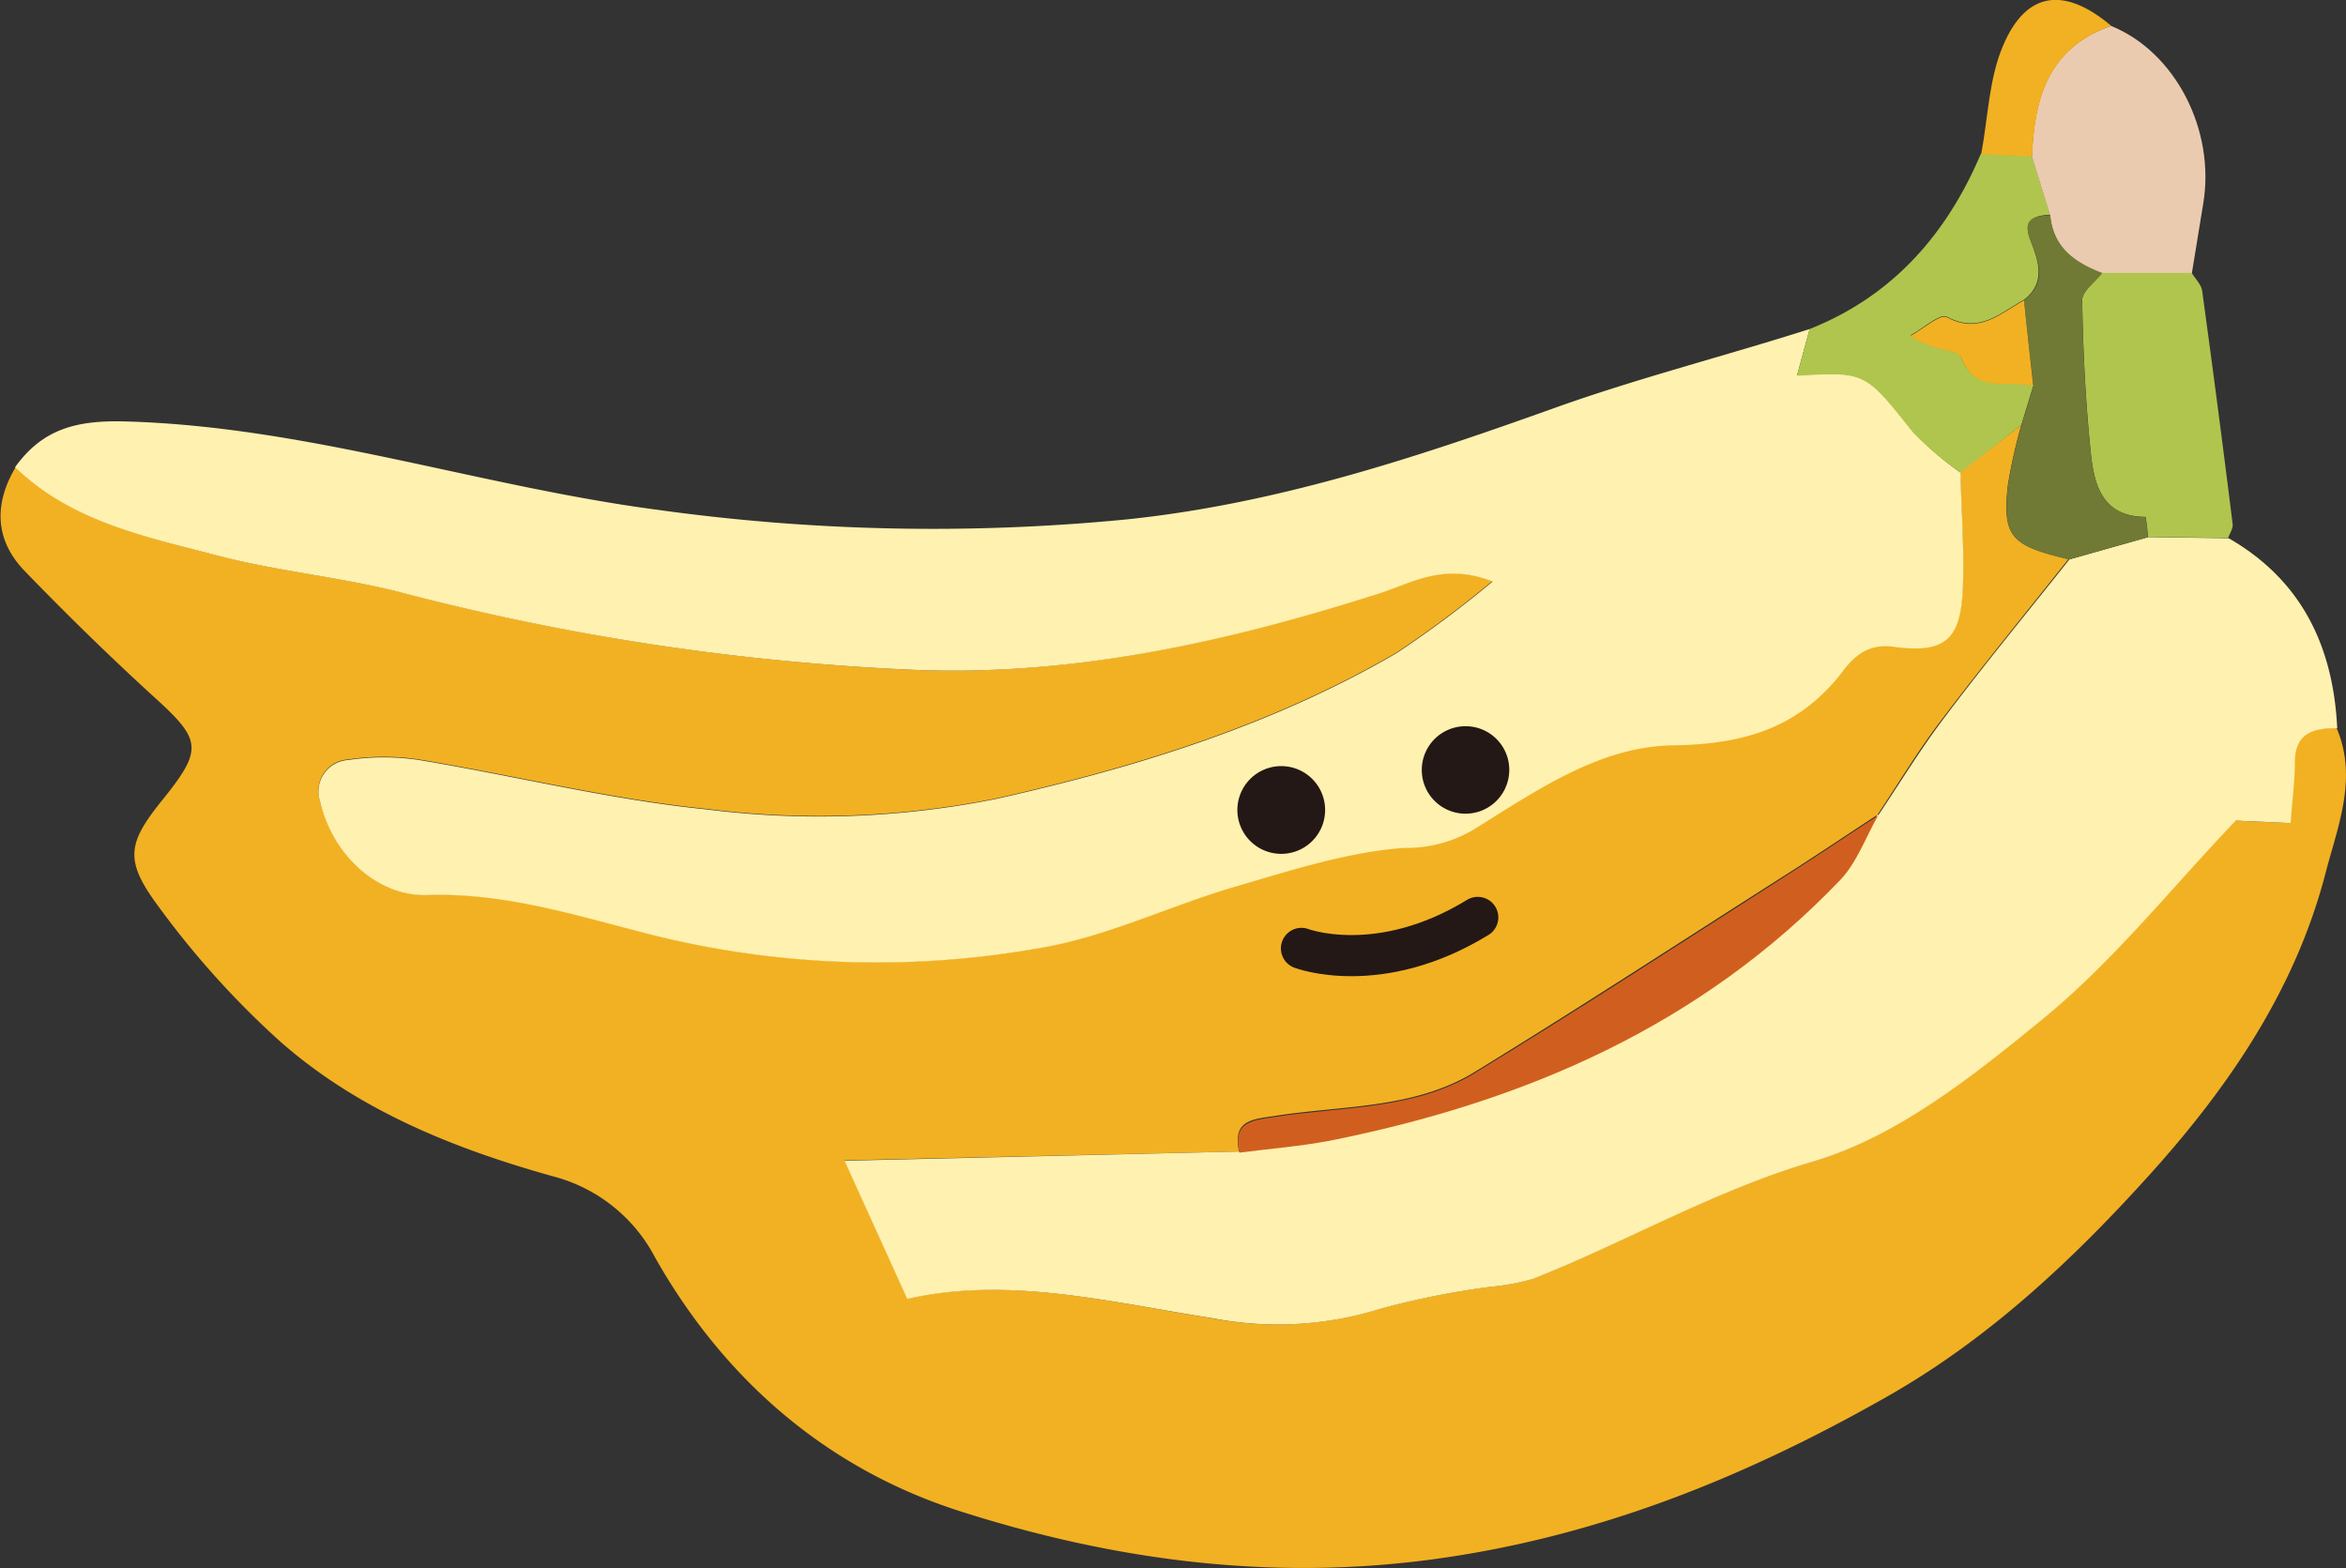 <svg xmlns="http://www.w3.org/2000/svg" viewBox="0 0 171.12 114.41"><rect x="0" y="0" width="171.12" height="114.41" fill="#333333" stroke="none"/><defs><style>.cls-1{fill:#f2b122;}.cls-2{fill:#fff1af;}.cls-3{fill:#b0c54e;}.cls-4{fill:#ebcbaf;}.cls-5{fill:#d05f1f;}.cls-6{fill:#707a34;}.cls-7{fill:none;stroke:#231815;stroke-linecap:round;stroke-linejoin:round;stroke-width:3px;}.cls-8{fill:#231815;}</style></defs><title>アセット 16</title><g id="レイヤー_2" data-name="レイヤー 2"><g id="レイヤー_1-2" data-name="レイヤー 1"><path class="cls-1" d="M170.44,53.12c1.56,3.67.06,7.19-.82,10.6-2.24,8.6-7.18,15.76-13.06,22.23-5.61,6.19-11.75,11.89-19.05,16-10.35,5.87-21.17,10.23-33.2,11.82-11.86,1.56-23.21,0-34.3-3.54-9.71-3.11-17.17-9.58-22.22-18.49a11.73,11.73,0,0,0-7.44-5.93C33.12,83.79,26.16,81,20.47,76a64.26,64.26,0,0,1-9-10C9,62.64,9.35,61.42,12,58.16c2.79-3.49,2.64-4.22-.61-7.18s-6.5-6.13-9.6-9.34c-2.17-2.25-2.24-4.89-.65-7.56,4.15,4,9.64,5.1,14.91,6.48,4.49,1.17,9.19,1.57,13.67,2.76A177.21,177.21,0,0,0,66,48.83c11.86.61,23.39-2,34.68-5.6,2.32-.75,4.61-2.23,8.17-.84a80.25,80.25,0,0,1-7,5.22c-9.06,5.28-19,8.33-29.13,10.62A65.58,65.58,0,0,1,51.51,59c-7-.71-13.95-2.44-20.94-3.6a17.3,17.3,0,0,0-5.18,0,2.29,2.29,0,0,0-2.05,3c.85,3.8,4.1,7,7.84,6.86,6-.2,11.5,1.67,17.13,3.09a67.71,67.71,0,0,0,27.33.81c5-.79,9.8-3.18,14.74-4.63,4-1.15,8-2.44,12-2.74a9.63,9.63,0,0,0,5.06-1.32c4.49-2.8,9.15-6.08,14.53-6.16,5.08-.07,9.08-1.17,12.26-5.19.9-1.14,1.82-2.25,3.87-2,3.82.52,4.92-.57,5.06-4.39.1-2.77-.11-5.55-.18-8.32L147.44,31a37.53,37.53,0,0,0-1,4.49c-.37,3.66.25,4.32,4.44,5.29-3.11,3.92-6.28,7.79-9.3,11.78-1.67,2.19-3.1,4.58-4.64,6.88-2.14,1.39-4.25,2.82-6.4,4.19-7.67,4.88-15.28,9.85-23,14.58-4.39,2.68-9.59,2.42-14.48,3.18-1.7.26-3.18.29-2.68,2.61l-28.76.64,4.56,10.08C73.58,93.07,81,95,88.42,96.16a24.92,24.92,0,0,0,12.2-.69,60.29,60.29,0,0,1,8.11-1.61,16.72,16.72,0,0,0,3-.56c6.86-2.71,13.19-6.42,20.44-8.56,6.11-1.8,11.71-6.24,16.79-10.41s9.38-9.56,14.07-14.47l4,.18c.12-1.69.31-3,.31-4.41,0-2.18,1.34-2.56,3.09-2.51"/><path class="cls-2" d="M143,34.47c.07,2.77.28,5.55.18,8.32-.14,3.82-1.24,4.91-5.06,4.39-2-.27-3,.83-3.87,2-3.18,4-7.18,5.12-12.26,5.19-5.38.09-10,3.36-14.53,6.16a9.63,9.63,0,0,1-5.06,1.32c-4.06.3-8.07,1.59-12,2.74C85.44,66,80.67,68.4,75.64,69.19a67.71,67.71,0,0,1-27.33-.81C42.68,67,37.16,65.09,31.18,65.29c-3.74.13-7-3.06-7.84-6.85a2.3,2.3,0,0,1,2.05-3,17.3,17.3,0,0,1,5.18,0c7,1.16,13.91,2.89,20.94,3.6a65.58,65.58,0,0,0,21.23-.78c10.16-2.29,20.07-5.34,29.13-10.62a80.25,80.25,0,0,0,7-5.22c-3.56-1.39-5.85.09-8.17.84C89.42,46.87,77.89,49.44,66,48.83a177.21,177.21,0,0,1-36.35-5.51C25.2,42.13,20.5,41.73,16,40.56,10.74,39.18,5.25,38.1,1.1,34.08c2-2.79,4.47-3.43,8-3.34,13.29.36,25.86,4.74,38.88,6.45a145.72,145.72,0,0,0,34.18.7c10.88-1.13,20.94-4.45,31.06-8.07C119.36,27.61,125.72,26,132,24l-.92,3.37c5-.3,5-.26,8.46,4.12A23,23,0,0,0,143,34.47"/><path class="cls-2" d="M137,59.47c1.54-2.3,3-4.69,4.64-6.88,3-4,6.19-7.86,9.3-11.78l5.77-1.63,5.85.08c5.34,3.07,7.63,7.9,7.92,13.86-1.75,0-3.09.33-3.09,2.51,0,1.36-.19,2.72-.31,4.41l-4-.18c-4.69,4.91-8.92,10.25-14.07,14.47s-10.68,8.61-16.79,10.41c-7.25,2.14-13.58,5.85-20.44,8.56a16.72,16.72,0,0,1-3,.56,60.29,60.29,0,0,0-8.11,1.61,24.92,24.92,0,0,1-12.2.69C81,95,73.58,93.07,66.17,94.75L61.6,84.67,90.36,84c2.22-.29,4.45-.46,6.64-.88,14.19-2.79,27-8.34,37.18-19,1.23-1.29,1.87-3.14,2.78-4.73"/><path class="cls-3" d="M143,34.47a23,23,0,0,1-3.47-2.94c-3.49-4.38-3.44-4.42-8.46-4.12L132,24c6.06-2.41,10-6.92,12.49-12.79l3.72.17c.44,1.43.89,2.86,1.33,4.28-1.13.06-2,.34-1.47,1.77s1.27,3.12-.44,4.44c-1.74.95-3.26,2.51-5.62,1.23-.5-.26-1.75.87-2.66,1.36,1.43,1.08,3.45,1,3.68,1.57,1.1,2.8,3.49,1.57,5.28,2.11L147.44,31,143,34.47"/><path class="cls-4" d="M149.54,15.71c-.44-1.43-.89-2.86-1.33-4.29.15-4.26,1.2-7.95,5.77-9.53,4.67,1.88,7.64,7.59,6.72,13-.28,1.69-.55,3.38-.83,5.08l-6.53,0c-2-.75-3.58-1.86-3.8-4.2"/><path class="cls-3" d="M153.34,19.91l6.53,0c.27.44.7.85.76,1.32q1.17,8.52,2.23,17.06c0,.3-.22.63-.34.95l-5.85-.07a11.65,11.65,0,0,0-.17-1.47c-3.19,0-3.77-2.4-4-4.74-.38-3.68-.56-7.38-.62-11.07,0-.66.95-1.33,1.47-2"/><path class="cls-1" d="M154,1.89c-4.56,1.58-5.62,5.27-5.77,9.53l-3.72-.17c.5-2.66.56-5.51,1.6-7.93,1.7-4,4.5-4.29,7.89-1.43"/><path class="cls-5" d="M137,59.47c-.91,1.59-1.55,3.44-2.78,4.73-10.17,10.62-23,16.17-37.18,19-2.19.42-4.42.59-6.64.88-.5-2.33,1-2.36,2.68-2.62,4.89-.76,10.09-.5,14.48-3.18,7.76-4.73,15.37-9.7,23-14.58,2.15-1.37,4.26-2.8,6.4-4.19"/><path class="cls-6" d="M153.34,19.91c-.52.67-1.48,1.34-1.47,2,.06,3.69.24,7.39.62,11.07.24,2.34.82,4.7,4,4.74a11.65,11.65,0,0,1,.17,1.47l-5.77,1.62c-4.19-1-4.8-1.63-4.44-5.29a37.53,37.53,0,0,1,1-4.49l.87-2.86-.69-6.26c1.72-1.32,1.06-2.88.45-4.44s.34-1.71,1.47-1.77c.22,2.35,1.81,3.46,3.8,4.21"/><path class="cls-1" d="M147.63,21.91q.33,3.14.68,6.26c-1.79-.53-4.18.7-5.27-2.1-.24-.59-2.26-.49-3.69-1.57.91-.49,2.16-1.62,2.66-1.36,2.36,1.28,3.88-.28,5.62-1.23"/><path class="cls-7" d="M94.93,69.18s5.64,2.16,12.86-2.26"/><path class="cls-8" d="M96.64,59.4a3.2,3.2,0,1,1-2.86-3.5,3.2,3.2,0,0,1,2.86,3.5"/><path class="cls-8" d="M110.07,56.49a3.19,3.19,0,1,1-2.85-3.5,3.18,3.18,0,0,1,2.85,3.5"/></g></g></svg>